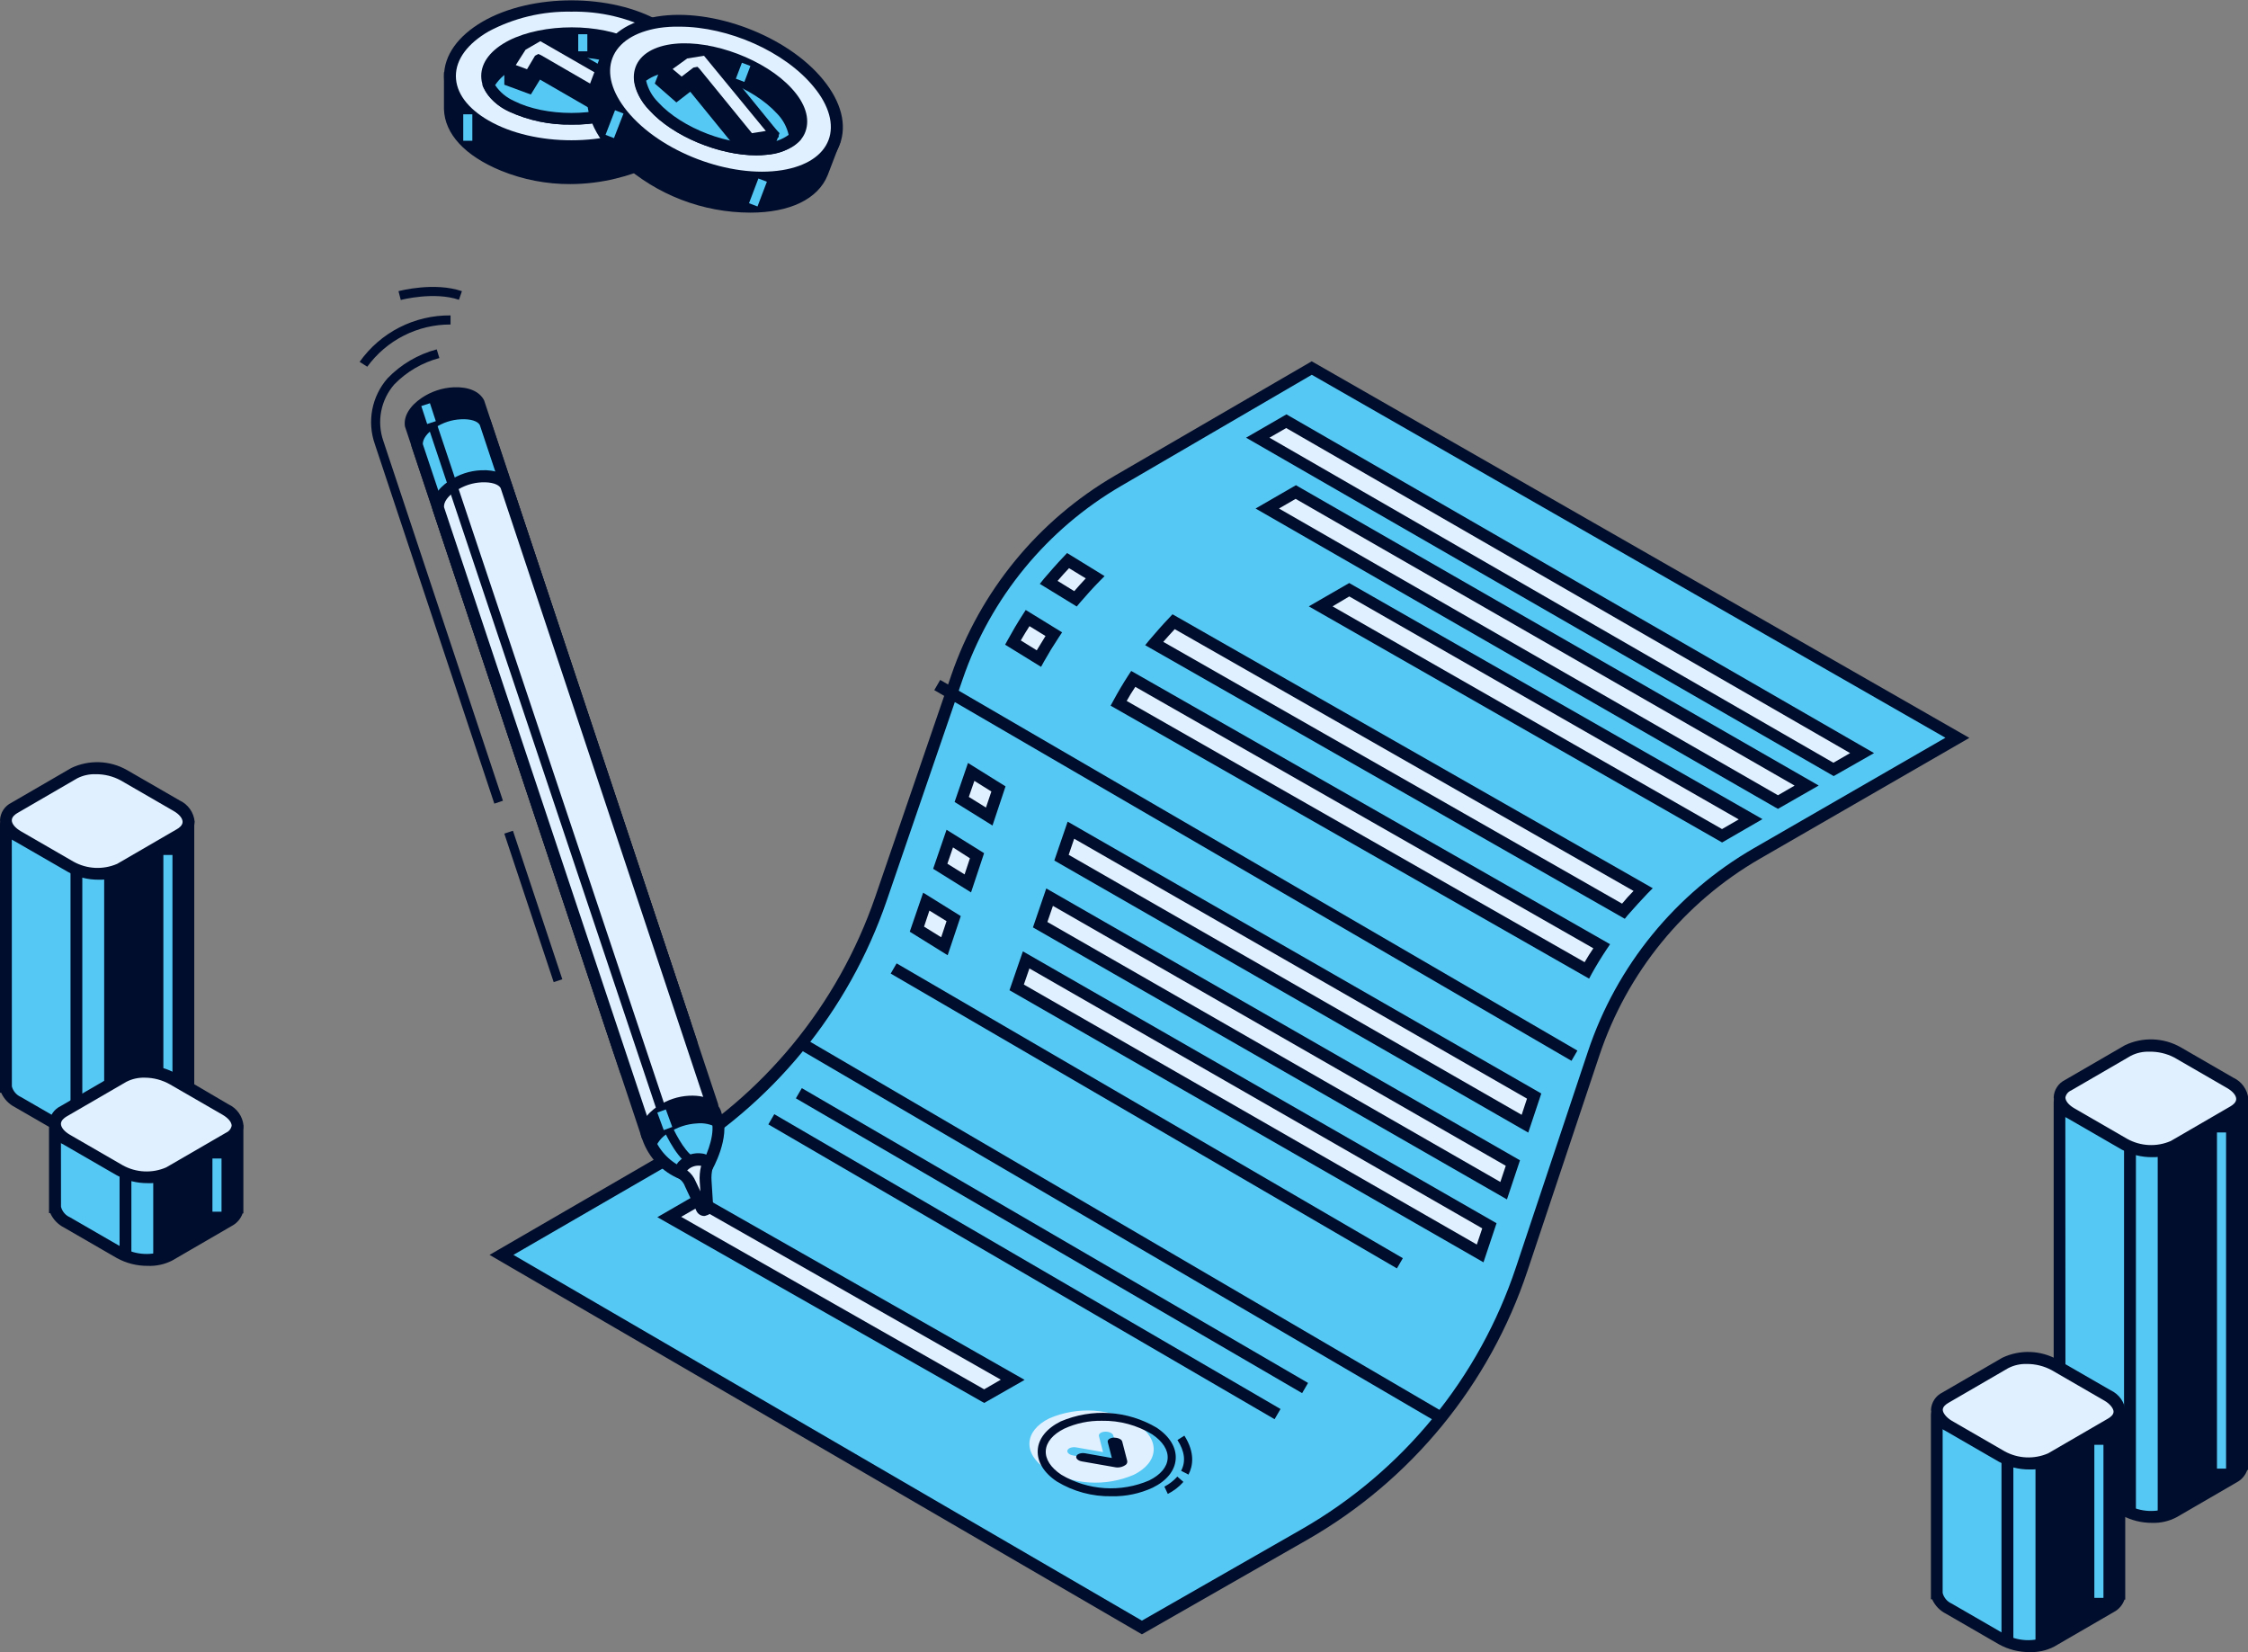 <svg xmlns="http://www.w3.org/2000/svg" width="1399" height="1028" viewBox="0 0 1399 1028" fill="none"><rect x="0" y="0" width="1399" height="1028" fill="#808080" stroke="none"/><g clip-path="url(#clip0)"><path d="M418.983 37.853C411.295 28.26 402.873 30.162 381.624 25.408C363.306 21.299 344.278 21.566 326.082 26.186C308.072 30.853 297.102 33.834 289.63 42.304L280.042 47.273V67.237V67.712C280.43 81.194 291.401 93.639 313.254 102.8C335.113 111.594 359.182 113.287 382.056 107.64C414.362 99.862 430.558 83.614 431.076 67.237V47.273L418.983 37.853Z" fill="#010D2C"></path><path d="M354.976 114.554C340.173 114.626 325.499 111.792 311.786 106.214C289.328 96.966 276.716 83.312 276.284 67.842V67.237V45.026L287.298 39.322C295.72 30.205 308.072 27.007 325.132 22.643C343.882 17.82 363.508 17.509 382.401 21.735C388.318 23.075 393.156 23.853 397.388 24.544C408.099 26.273 415.226 27.439 421.574 35.131L434.92 45.372V67.496C434.315 87.071 414.923 103.448 383.092 111.14C373.886 113.376 364.449 114.521 354.976 114.554V114.554ZM283.713 49.52V67.237C284.188 80.201 295.158 91.306 314.766 99.386C335.905 107.857 359.165 109.489 381.278 104.053C409.308 97.312 426.973 83.139 427.491 67.151V49.088L416.046 40.187C411.425 34.396 406.674 33.618 396.179 31.89C391.86 31.199 386.85 30.378 380.76 28.995C363.011 25.014 344.573 25.28 326.946 29.773C308.763 34.44 298.959 37.248 292.394 44.724L291.314 45.545L283.713 49.52Z" fill="#010D2C"></path><path d="M409.092 16.421C438.591 33.446 438.591 61.101 409.092 78.17C379.594 95.238 331.697 95.195 301.982 78.17C272.268 61.144 272.484 33.446 301.982 16.421C331.481 -0.605 379.723 -0.648 409.092 16.421Z" fill="#E1F0FE"></path><path d="M355.624 94.547C336.395 94.987 317.371 90.526 300.341 81.583C284.879 72.638 276.327 60.539 276.327 47.489C276.327 34.44 284.965 22.384 300.341 13.439C330.833 -4.191 380.415 -4.191 410.906 13.439C426.368 22.384 434.92 34.483 434.92 47.489C434.92 60.496 426.282 72.638 410.906 81.583C393.876 90.526 374.852 94.987 355.624 94.547V94.547ZM355.624 7.26C337.652 6.901 319.887 11.14 304.012 19.575C291.055 27.137 283.713 36.859 283.713 47.273C283.713 57.687 290.926 67.41 304.012 74.972C332.474 91.392 378.773 91.392 407.235 74.972C420.192 67.41 427.534 57.687 427.534 47.273C427.534 36.859 420.322 27.137 407.235 19.575C391.36 11.14 373.595 6.901 355.624 7.26V7.26Z" fill="#010D2C"></path><path d="M392.94 28.433C372.338 18.062 338.909 18.062 318.308 28.433C297.707 38.804 297.663 55.7 318.308 66.114C338.953 76.528 372.338 76.528 392.94 66.114C413.541 55.7 413.584 39.02 392.94 28.433Z" fill="#010D2C"></path><path d="M355.624 77.521C342.22 77.779 328.932 75.002 316.753 69.398C305.48 63.694 299.477 55.872 299.477 47.273C299.477 38.674 305.653 30.853 316.753 25.149C338.348 14.303 373.245 14.303 394.753 25.149C406.026 30.853 412.029 38.718 412.029 47.273C412.029 55.829 405.853 63.694 394.753 69.398C382.495 75.041 369.114 77.819 355.624 77.521V77.521ZM355.624 24.285C343.326 24.056 331.133 26.596 319.949 31.717C311.311 36.038 306.517 41.699 306.517 47.273C306.517 52.848 311.397 58.508 319.949 62.83C339.6 72.768 371.776 72.768 391.298 62.83C399.936 58.508 404.73 52.848 404.73 47.273C404.73 41.699 399.85 36.038 391.298 31.717C380.114 26.596 367.922 24.056 355.624 24.285V24.285Z" fill="#010D2C"></path><path d="M392.94 39.711C372.338 29.341 338.909 29.341 318.308 39.711C312.161 42.322 307.12 46.999 304.055 52.934C307.165 58.774 312.201 63.356 318.308 65.897C338.909 76.311 372.338 76.311 392.94 65.897C399.038 63.343 404.071 58.766 407.192 52.934C404.127 46.999 399.086 42.322 392.94 39.711V39.711Z" fill="#55C9F4"></path><path d="M355.624 77.521C342.221 77.779 328.932 75.002 316.753 69.397C309.855 66.392 304.219 61.074 300.816 54.36L300.211 52.934L300.816 51.465C304.219 44.75 309.855 39.433 316.753 36.427C338.348 25.581 373.245 25.581 394.754 36.427C401.652 39.433 407.288 44.75 410.691 51.465L411.295 52.934L410.691 54.36C407.232 61.048 401.55 66.32 394.624 69.268C382.416 74.936 369.081 77.758 355.624 77.521V77.521ZM308.115 52.934C311.033 57.279 315.121 60.71 319.906 62.829C339.557 72.768 371.734 72.768 391.255 62.829C396.04 60.71 400.128 57.279 403.046 52.934C400.145 48.563 396.053 45.114 391.255 42.995C371.604 33.1 339.428 33.1 319.906 42.995C315.124 45.121 311.048 48.569 308.158 52.934H308.115Z" fill="#010D2C"></path><path d="M400.757 84.997H395.099V101.461H400.757V84.997Z" fill="#55C9F4"></path><path d="M293.949 71.126H288.291V87.59H293.949V71.126Z" fill="#55C9F4"></path><path d="M365.514 21.303H359.856V31.933H365.514V21.303Z" fill="#55C9F4"></path><path d="M316.71 41.699V50.73L329.191 55.354L335.022 45.847L378.903 71.212C382.563 70.304 386.145 69.105 389.614 67.626L394.365 64.903V55.786L336.102 31.155L316.71 41.699Z" fill="#010D2C"></path><path d="M378.687 74.151L336.059 49.52L330.358 58.811L313.859 52.718V40.014L336.102 28.001L397.388 53.928V66.459L391.212 70.002C387.52 71.587 383.707 72.873 379.81 73.848L378.687 74.151ZM335.022 42.563L336.534 43.341L379.724 68.101C382.844 67.259 385.903 66.206 388.88 64.947L391.903 63.175V57.687L336.534 34.267L319.561 43.341V48.699L327.896 51.983L332.863 43.903L335.022 42.563Z" fill="#010D2C"></path><path d="M335.195 36.73L329.364 46.193L316.883 41.569L325.218 28.606L336.447 22.124L394.71 55.786L381.538 63.348L335.195 36.73Z" fill="#E1F0FE"></path><path d="M381.365 66.675L336.059 40.532L330.358 49.78L312.434 43.341L323.015 26.662L336.275 19.056L400.195 55.959L381.365 66.675ZM334.979 33.575L336.577 34.267L381.365 60.194L388.88 55.873L336.275 25.625L327.075 30.939L320.986 40.489L327.982 43.082L332.949 34.699L334.979 33.575Z" fill="#010D2C"></path><path d="M511.02 75.534C507.263 63.823 498.711 62.57 480.528 50.601C464.866 40.229 446.973 33.713 428.312 31.588C409.827 29.514 398.511 28.433 388.534 33.705L377.78 34.915L370.74 53.582V54.101C366.421 66.805 372.122 82.491 389.355 98.695C406.676 114.681 428.586 124.81 451.98 127.647C484.89 131.968 505.837 122.418 512.1 107.294L512.445 106.603L519.269 88.67L511.02 75.534Z" fill="#010D2C"></path><path d="M466.967 132.313C437.315 132.279 408.727 121.257 386.72 101.374C369.013 84.738 362.059 67.54 367.112 52.891V52.286L374.973 31.544L387.282 30.118C398.382 24.544 411.079 25.797 428.571 27.915C447.874 30.134 466.376 36.902 482.558 47.662C487.568 50.989 491.801 53.453 495.515 55.613C504.887 61.058 511.15 64.644 514.346 74.064L522.984 88.411L515.08 109.022C509.034 123.974 491.412 132.313 466.967 132.313ZM380.588 38.329L374.282 54.879C370.179 67.021 376.441 81.454 391.903 95.973C408.617 111.43 429.774 121.228 452.369 123.974C480.96 127.647 502.512 120.69 508.515 105.911L508.947 105.047L514.994 89.059L507.479 76.657C505.19 69.57 501 67.151 491.844 61.836C488.216 59.761 483.681 57.126 478.455 53.669C463.281 43.633 445.952 37.326 427.88 35.261C409.222 33.143 399.029 32.279 390.219 36.946L388.923 37.335L380.588 38.329Z" fill="#010D2C"></path><path d="M509.293 51.983C530.888 78.429 521.04 104.269 487.396 109.714C453.751 115.159 408.963 98.133 387.455 71.688C365.946 45.242 375.707 19.445 409.352 14.001C442.997 8.556 487.698 25.495 509.293 51.983Z" fill="#E1F0FE"></path><path d="M474.482 114.337C442.046 114.337 404.126 97.874 384.69 73.978C373.375 60.15 369.747 45.804 374.368 33.618C378.989 21.433 391.255 13.136 408.92 10.284C443.472 4.667 490.03 22.297 512.273 49.607C523.588 63.434 527.216 77.781 522.595 89.966C517.974 102.152 505.708 110.448 488.043 113.3C483.557 114.001 479.022 114.347 474.482 114.337V114.337ZM422.913 16.593C418.579 16.496 414.244 16.77 409.956 17.414C395.056 19.834 384.82 26.445 381.149 36.081C377.478 45.718 380.76 57.428 390.305 69.181C411.079 94.633 454.355 111.097 486.791 105.868C501.691 103.448 511.927 96.794 515.598 87.201C519.269 77.608 515.987 65.595 506.442 54.101C488.389 31.977 453.146 16.593 422.913 16.593Z" fill="#010D2C"></path><path d="M490.03 57.471C474.482 40.403 443.212 28.52 420.235 30.939C397.259 33.359 391.298 49.088 406.89 66.157C422.481 83.225 453.707 95.065 476.684 92.689C499.661 90.312 505.621 74.497 490.03 57.471Z" fill="#010D2C"></path><path d="M470.681 96.664C447.575 96.664 418.854 84.867 404.169 68.62C395.531 59.286 392.637 49.736 395.531 41.742C398.425 33.748 407.192 28.563 419.76 27.266C443.644 24.76 476.382 37.205 492.622 54.965C501.259 64.299 504.153 73.848 501.259 81.886C498.366 89.923 489.598 94.849 477.03 96.318C474.921 96.545 472.802 96.66 470.681 96.664ZM426.455 34.31C424.468 34.31 422.525 34.396 420.624 34.569C411.123 35.563 404.515 39.15 402.571 44.335C400.628 49.52 403.133 56.607 409.611 63.651C424.468 79.941 454.355 91.263 476.296 89.016C485.797 88.022 492.406 84.694 494.349 79.25C496.293 73.805 493.788 67.021 487.309 59.934C473.748 45.069 447.575 34.31 426.455 34.31Z" fill="#010D2C"></path><path d="M486.056 68.015C470.465 50.946 439.196 39.063 416.262 41.483C409.597 41.734 403.229 44.301 398.252 48.742C399.04 55.332 402.094 61.443 406.89 66.027C422.438 83.052 453.707 94.936 476.684 92.559C483.344 92.308 489.703 89.723 494.651 85.256C493.861 78.689 490.825 72.597 486.056 68.015V68.015Z" fill="#55C9F4"></path><path d="M470.681 96.664C447.574 96.664 418.853 84.867 404.169 68.62C398.78 63.367 395.389 56.399 394.581 48.915V47.316L395.661 46.193C401.222 41.109 408.391 38.142 415.917 37.81C439.8 35.304 472.538 47.748 488.777 65.508C494.175 70.772 497.567 77.757 498.366 85.256V86.812L497.243 87.935C491.685 93.025 484.514 95.993 476.987 96.318C474.892 96.543 472.787 96.659 470.681 96.664ZM402.096 50.212C403.281 55.312 405.887 59.971 409.611 63.65C424.468 79.941 454.355 91.262 476.296 89.015C481.521 88.743 486.559 86.973 490.807 83.916C489.653 78.823 487.077 74.163 483.379 70.478C468.478 54.23 438.591 42.822 416.694 45.113C411.444 45.398 406.382 47.166 402.096 50.212V50.212Z" fill="#010D2C"></path><path d="M471.972 111.071L466.128 126.462L471.418 128.472L477.261 113.082L471.972 111.071Z" fill="#55C9F4"></path><path d="M382.754 68.6L376.83 83.911L382.092 85.949L388.016 70.638L382.754 68.6Z" fill="#55C9F4"></path><path d="M461.716 39.038L457.95 48.977L463.24 50.984L467.006 41.044L461.716 39.038Z" fill="#55C9F4"></path><path d="M414.275 42.779L411.079 51.422L421.099 60.064L429.737 53.28H429.953L462 92.602C465.725 93.057 469.48 93.216 473.229 93.077L478.671 92.213L481.867 83.571L436.086 39.841L414.275 42.779Z" fill="#010D2C"></path><path d="M470.422 95.757C467.535 95.751 464.651 95.578 461.784 95.238H460.618L429.564 57.082L420.926 63.737L407.494 51.983L412.029 40.144L437.036 36.816L485.106 82.836L480.787 94.547L473.791 95.67C472.538 95.757 471.458 95.757 470.422 95.757ZM463.468 89.75C466.695 90.105 469.944 90.206 473.186 90.053L476.641 89.491L478.585 84.349L435.179 42.823L416.176 45.329L414.275 50.341L420.97 56.305L428.528 50.471L430.86 50.125L432.069 51.379L463.468 89.75Z" fill="#010D2C"></path><path d="M433.106 44.681H432.89L424.252 51.465L414.232 42.823L426.671 33.532L439.628 31.458L482.126 83.614L467.14 86.034L433.106 44.681Z" fill="#E1F0FE"></path><path d="M465.628 89.102L432.588 48.527L423.95 55.181L409.568 42.607L425.375 30.81L440.448 28.347L484.631 82.577V85.343L482.256 86.38L465.628 89.102ZM434.056 41.57L435.309 42.823L467.96 82.88L476.598 81.497L438.116 34.699L427.664 36.384L418.594 42.952L424.209 47.662L431.551 42.045L434.056 41.57Z" fill="#010D2C"></path><path d="M1393.04 683.389H1283.94C1283.35 683.389 1282.78 683.626 1282.35 684.047C1281.93 684.468 1281.7 685.04 1281.7 685.636V910.94C1282.07 913.009 1282.94 914.955 1284.24 916.611C1285.53 918.267 1287.21 919.584 1289.13 920.447L1321.95 939.417C1326.61 942.021 1331.82 943.495 1337.15 943.72C1342.48 943.945 1347.79 942.915 1352.66 940.713L1389.93 919.107C1391.51 918.387 1392.84 917.223 1393.77 915.757C1394.7 914.292 1395.18 912.588 1395.16 910.854V685.636C1395.16 685.062 1394.94 684.509 1394.54 684.091C1394.15 683.673 1393.61 683.422 1393.04 683.389V683.389Z" fill="#55C9F4"></path><path d="M1339.4 947.627C1332.7 947.677 1326.1 946.011 1320.22 942.787L1287.4 923.817C1283.56 921.904 1280.5 918.71 1278.76 914.786H1278.07V685.765C1278.07 684.191 1278.69 682.681 1279.8 681.564C1280.91 680.447 1282.41 679.814 1283.99 679.802H1393.08C1394.65 679.802 1396.16 680.426 1397.27 681.536C1398.38 682.646 1399 684.152 1399 685.722V914.743H1398.53C1397.38 918.077 1395 920.846 1391.87 922.478L1354.64 944.083C1349.96 946.568 1344.7 947.789 1339.4 947.627ZM1285.41 910.551V910.854C1285.41 913.058 1287.61 915.477 1291.03 917.465L1323.85 936.392C1327.96 938.666 1332.53 939.966 1337.22 940.191C1341.91 940.416 1346.58 939.559 1350.89 937.688L1388.12 916.082C1389.76 915.132 1391.7 913.533 1391.53 911.286L1391.27 907.354H1391.57V687.191H1285.32L1285.41 910.551Z" fill="#010D2C"></path><path d="M1393.04 683.475H1342.81V943.738C1346.29 943.51 1349.68 942.538 1352.74 940.886L1390.02 919.28C1391.59 918.572 1392.93 917.416 1393.86 915.957C1394.79 914.499 1395.27 912.799 1395.24 911.07V911.07V685.722C1395.24 685.134 1395.01 684.569 1394.6 684.149C1394.19 683.728 1393.63 683.487 1393.04 683.475Z" fill="#010D2C"></path><path d="M1390.02 691.772L1352.74 713.378C1347.88 715.59 1342.57 716.629 1337.24 716.411C1331.91 716.194 1326.7 714.725 1322.04 712.124L1289.21 693.155C1280.14 687.883 1279.15 679.975 1287.01 675.395L1324.24 653.789C1329.11 651.586 1334.43 650.556 1339.77 650.781C1345.11 651.006 1350.32 652.481 1354.99 655.085L1387.81 674.055C1396.88 679.284 1397.88 687.191 1390.02 691.772Z" fill="#E1F0FE"></path><path d="M1339.4 720.076C1332.7 720.126 1326.1 718.46 1320.22 715.236L1287.4 696.266C1284.8 695.059 1282.56 693.183 1280.92 690.83C1279.28 688.476 1278.3 685.73 1278.07 682.87C1278.16 680.58 1278.87 678.357 1280.13 676.439C1281.38 674.522 1283.13 672.981 1285.2 671.981L1322.47 650.375C1327.91 647.805 1333.88 646.577 1339.9 646.795C1345.91 647.013 1351.78 648.671 1357.02 651.629L1389.84 670.598C1392.43 671.785 1394.66 673.632 1396.3 675.953C1397.95 678.274 1398.95 680.988 1399.22 683.821C1399.12 686.116 1398.4 688.342 1397.14 690.26C1395.88 692.178 1394.12 693.717 1392.05 694.71L1354.82 716.316C1350.09 718.886 1344.78 720.182 1339.4 720.076ZM1337.54 654.437C1333.57 654.304 1329.63 655.181 1326.1 656.987L1288.87 678.592C1287.97 678.971 1287.19 679.563 1286.58 680.317C1285.97 681.07 1285.55 681.962 1285.37 682.914C1285.37 685.117 1287.48 687.71 1291.07 689.741L1323.89 708.711C1328 710.985 1332.57 712.285 1337.26 712.51C1341.95 712.735 1346.63 711.879 1350.93 710.007L1388.16 688.401C1389.46 687.624 1391.66 686.068 1391.66 683.864C1391.66 681.66 1389.5 679.068 1385.96 677.037L1353.13 658.067C1348.33 655.559 1342.96 654.31 1337.54 654.437V654.437Z" fill="#010D2C"></path><path d="M1329.25 713.766H1321.86V941.188H1329.25V713.766Z" fill="#010D2C"></path><path d="M1385.35 704.692H1379.69V913.878H1385.35V704.692Z" fill="#55C9F4"></path><path d="M1316.94 877.711H1207.84C1207.25 877.722 1206.69 877.962 1206.27 878.381C1205.85 878.8 1205.61 879.365 1205.6 879.958V991.357C1205.97 993.425 1206.84 995.371 1208.14 997.028C1209.43 998.684 1211.11 1000 1213.03 1000.86L1245.89 1019.83C1250.56 1022.42 1255.77 1023.89 1261.1 1024.1C1266.43 1024.32 1271.74 1023.29 1276.6 1021.09L1313.83 999.481C1315.42 998.796 1316.78 997.646 1317.71 996.182C1318.64 994.717 1319.11 993.006 1319.06 991.27V879.958C1319.06 879.384 1318.84 878.831 1318.44 878.413C1318.05 877.995 1317.51 877.744 1316.94 877.711V877.711Z" fill="#55C9F4"></path><path d="M1263.08 1028.04C1256.38 1028.1 1249.77 1026.42 1243.91 1023.16L1211.08 1004.19C1207.25 1002.28 1204.2 999.107 1202.44 995.203H1201.67V880.131C1201.68 878.564 1202.3 877.065 1203.41 875.957C1204.52 874.849 1206.02 874.222 1207.58 874.211H1316.68C1318.25 874.211 1319.75 874.835 1320.86 875.945C1321.97 877.055 1322.6 878.561 1322.6 880.131V995.376H1322.12C1320.99 998.707 1318.63 1001.48 1315.51 1003.11L1278.24 1024.72C1273.55 1027.09 1268.34 1028.24 1263.08 1028.04V1028.04ZM1208.97 990.968V991.227C1209.34 992.684 1210.04 994.036 1211.01 995.181C1211.98 996.327 1213.2 997.236 1214.58 997.839L1247.4 1016.81C1251.51 1019.08 1256.09 1020.37 1260.78 1020.59C1265.46 1020.81 1270.14 1019.94 1274.44 1018.06L1311.67 996.456C1312.63 996.062 1313.45 995.408 1314.06 994.568C1314.66 993.727 1315.01 992.735 1315.08 991.703L1314.82 987.727H1315.13V881.643H1208.97V990.968Z" fill="#010D2C"></path><path d="M1316.94 877.84H1266.75V1024.24C1270.23 1023.97 1273.61 1022.99 1276.69 1021.35L1313.92 999.74C1315.52 999.052 1316.87 997.896 1317.81 996.423C1318.74 994.95 1319.21 993.229 1319.14 991.486V880.087C1319.14 879.499 1318.91 878.934 1318.5 878.513C1318.09 878.093 1317.53 877.852 1316.94 877.84V877.84Z" fill="#010D2C"></path><path d="M1313.7 885.964L1276.47 907.57C1271.61 909.775 1266.3 910.807 1260.96 910.582C1255.63 910.357 1250.42 908.881 1245.76 906.273L1212.9 887.304C1203.83 882.075 1202.83 874.34 1210.69 869.587L1247.97 847.981C1252.83 845.779 1258.14 844.745 1263.47 844.963C1268.8 845.181 1274.01 846.643 1278.67 849.234L1311.5 868.204C1320.57 873.649 1321.56 881.643 1313.7 885.964Z" fill="#E1F0FE"></path><path d="M1263.08 914.397C1256.38 914.442 1249.78 912.776 1243.91 909.557L1211.08 890.588C1208.49 889.405 1206.26 887.559 1204.62 885.237C1202.97 882.915 1201.97 880.2 1201.71 877.365C1201.81 875.071 1202.53 872.847 1203.79 870.93C1205.05 869.012 1206.81 867.473 1208.88 866.476L1246.11 844.87C1251.55 842.296 1257.53 841.069 1263.54 841.295C1269.56 841.521 1275.43 843.191 1280.66 846.166L1313.53 865.136C1316.11 866.325 1318.33 868.173 1319.97 870.495C1321.6 872.816 1322.6 875.529 1322.86 878.359C1322.73 880.641 1322.01 882.851 1320.76 884.763C1319.51 886.676 1317.77 888.223 1315.73 889.248L1278.46 910.854C1273.73 913.347 1268.43 914.568 1263.08 914.397V914.397ZM1261.22 848.759C1257.25 848.645 1253.32 849.536 1249.78 851.352L1212.55 872.957C1210.95 873.865 1209.05 875.377 1209.05 877.279C1209.05 879.18 1211.21 882.075 1214.75 884.149L1247.58 903.119C1251.69 905.377 1256.26 906.664 1260.95 906.882C1265.64 907.099 1270.31 906.24 1274.61 904.372L1311.84 882.766C1313.44 881.859 1315.34 880.347 1315.34 878.445C1315.34 876.544 1313.23 873.649 1309.64 871.575L1276.82 852.605C1272.03 850.022 1266.66 848.698 1261.22 848.759V848.759Z" fill="#010D2C"></path><path d="M1252.98 908.089H1245.59V1021.52H1252.98V908.089Z" fill="#010D2C"></path><path d="M1309.04 899.057H1303.38V994.295H1309.04V899.057Z" fill="#55C9F4"></path><path d="M115.014 510.716H5.917C5.321 510.716 4.75 510.953 4.329 511.374C3.908 511.795 3.671 512.367 3.671 512.963V676.129C4.046 678.198 4.918 680.144 6.212 681.8C7.507 683.456 9.184 684.772 11.1 685.636L43.967 704.605C48.63 707.206 53.838 708.675 59.172 708.892C64.506 709.11 69.816 708.071 74.675 705.859L111.904 684.253C113.499 683.568 114.85 682.418 115.783 680.954C116.715 679.489 117.184 677.778 117.13 676.043V512.704C117.07 512.175 116.824 511.686 116.436 511.322C116.049 510.958 115.545 510.743 115.014 510.716V510.716Z" fill="#55C9F4"></path><path d="M61.373 712.816C54.673 712.86 48.073 711.195 42.196 707.976L9.372 689.006C5.547 687.07 2.499 683.883 0.734 679.975H-0.043V513.136C-0.043 511.566 0.58 510.06 1.69 508.95C2.799 507.84 4.304 507.216 5.874 507.216H114.971C116.54 507.216 118.045 507.84 119.155 508.95C120.264 510.06 120.888 511.566 120.888 513.136V680.148H120.586C119.469 683.486 117.1 686.26 113.977 687.883L76.705 709.488C71.964 711.894 66.684 713.04 61.373 712.816ZM7.385 675.74V676.043C7.767 677.49 8.47 678.832 9.442 679.969C10.414 681.107 11.63 682.01 13 682.611L45.824 701.581C49.932 703.852 54.508 705.146 59.196 705.363C63.885 705.58 68.561 704.715 72.861 702.834L110.09 681.228C111.053 680.831 111.884 680.17 112.487 679.322C113.091 678.473 113.443 677.472 113.502 676.432L113.243 672.5H113.546V514.346H7.342L7.385 675.74Z" fill="#010D2C"></path><path d="M115.014 510.802H64.828V708.927C68.3 708.672 71.683 707.701 74.761 706.075L111.991 684.469C113.593 683.781 114.949 682.625 115.881 681.152C116.814 679.679 117.28 677.958 117.217 676.216V676.216V513.049C117.217 512.461 116.986 511.896 116.574 511.476C116.163 511.055 115.602 510.814 115.014 510.802Z" fill="#010D2C"></path><path d="M111.948 519.099L74.718 540.705C69.859 542.917 64.549 543.956 59.215 543.738C53.881 543.521 48.673 542.052 44.01 539.452L11.143 520.482C2.073 515.21 1.08 507.302 8.94 502.722L46.213 481.116C51.076 478.914 56.388 477.884 61.721 478.109C67.054 478.334 72.26 479.808 76.921 482.412L109.745 501.382C118.858 506.611 119.851 514.562 111.948 519.099Z" fill="#E1F0FE"></path><path d="M61.373 547.402C54.666 547.457 48.06 545.775 42.196 542.52L9.372 523.593C6.787 522.406 4.56 520.559 2.915 518.238C1.27 515.917 0.264 513.203 0 510.37C0.095 508.075 0.813 505.849 2.076 503.931C3.339 502.013 5.1 500.475 7.17 499.481L44.399 477.875C49.839 475.305 55.815 474.077 61.827 474.295C67.839 474.513 73.711 476.17 78.951 479.128L111.818 498.098C114.392 499.294 116.609 501.145 118.245 503.465C119.882 505.785 120.883 508.493 121.147 511.321C121.065 513.614 120.358 515.84 119.102 517.76C117.845 519.679 116.088 521.218 114.021 522.21L76.748 543.816C72.025 546.337 66.723 547.574 61.373 547.402ZM59.559 481.764C55.575 481.631 51.623 482.508 48.07 484.314L10.841 505.919C9.545 506.654 7.342 508.253 7.342 510.457C7.342 512.66 9.502 515.253 13.043 517.284L45.867 536.254C49.977 538.519 54.549 539.814 59.236 540.038C63.922 540.263 68.597 539.412 72.904 537.55L110.134 515.944C111.472 515.167 113.632 513.611 113.632 511.407C113.632 509.203 111.516 506.611 107.931 504.58L75.107 485.61C70.333 483.032 64.983 481.709 59.559 481.764V481.764Z" fill="#010D2C"></path><path d="M51.223 541.094H43.881V706.334H51.223V541.094Z" fill="#010D2C"></path><path d="M107.326 532.019H101.669V679.068H107.326V532.019Z" fill="#55C9F4"></path><path d="M145.549 699.55H36.452C36.159 699.55 35.869 699.608 35.599 699.722C35.329 699.835 35.084 700.001 34.879 700.211C34.674 700.42 34.513 700.668 34.404 700.94C34.296 701.213 34.244 701.504 34.249 701.797V751.015C34.629 753.088 35.507 755.037 36.809 756.693C38.111 758.35 39.797 759.664 41.721 760.521L74.545 779.491C79.205 782.099 84.411 783.575 89.745 783.8C95.079 784.025 100.391 782.993 105.253 780.787L142.483 759.182C144.068 758.468 145.411 757.307 146.347 755.841C147.282 754.375 147.771 752.668 147.752 750.928V701.797C147.752 701.209 147.521 700.643 147.109 700.223C146.697 699.803 146.137 699.561 145.549 699.55Z" fill="#55C9F4"></path><path d="M91.908 787.701C85.208 787.746 78.608 786.08 72.732 782.861L39.907 763.892C36.074 761.967 33.023 758.777 31.269 754.86H30.492V701.97C30.503 700.403 31.13 698.904 32.238 697.796C33.345 696.688 34.843 696.061 36.409 696.05H145.506C147.079 696.05 148.589 696.672 149.705 697.781C150.822 698.89 151.455 700.396 151.466 701.97V755.033H150.991C149.835 758.373 147.459 761.152 144.34 762.811L107.111 784.417C102.409 786.799 97.173 787.93 91.908 787.701V787.701ZM37.964 750.669V750.928C38.333 752.381 39.032 753.729 40.005 754.867C40.979 756.006 42.202 756.906 43.578 757.496L76.403 776.466C80.508 778.741 85.082 780.041 89.77 780.265C94.458 780.49 99.135 779.634 103.439 777.762L140.712 756.157C141.666 755.747 142.489 755.083 143.09 754.237C143.692 753.391 144.05 752.396 144.124 751.36L143.822 747.428H144.124V703.266H37.921L37.964 750.669Z" fill="#010D2C"></path><path d="M145.549 699.68H95.363V783.855C98.839 783.621 102.225 782.649 105.296 781.004L142.526 759.398C144.114 758.688 145.46 757.528 146.397 756.061C147.333 754.594 147.819 752.885 147.795 751.144V701.927C147.795 701.632 147.737 701.339 147.624 701.067C147.511 700.794 147.346 700.546 147.137 700.338C146.929 700.129 146.681 699.964 146.409 699.851C146.136 699.738 145.844 699.68 145.549 699.68V699.68Z" fill="#010D2C"></path><path d="M142.526 707.976L105.296 729.582C100.434 731.788 95.122 732.819 89.788 732.594C84.454 732.369 79.248 730.893 74.588 728.286L41.764 709.316C32.651 704.087 31.658 696.352 39.562 691.599L76.791 669.993C81.653 667.791 86.962 666.758 92.294 666.975C97.626 667.193 102.833 668.656 107.499 671.247L140.323 690.216C149.436 695.488 150.429 703.439 142.526 707.976Z" fill="#E1F0FE"></path><path d="M91.907 736.236C85.208 736.281 78.608 734.615 72.731 731.397L39.907 712.427C37.322 711.24 35.095 709.393 33.45 707.072C31.804 704.751 30.799 702.037 30.535 699.204C30.635 696.91 31.354 694.686 32.617 692.769C33.879 690.851 35.637 689.312 37.704 688.315L74.934 666.709C80.376 664.142 86.355 662.919 92.368 663.145C98.38 663.37 104.251 665.037 109.486 668.005L142.18 687.191C144.765 688.378 146.992 690.225 148.638 692.546C150.283 694.867 151.288 697.581 151.552 700.414C151.457 702.709 150.739 704.935 149.477 706.853C148.214 708.771 146.453 710.31 144.383 711.303L107.153 732.909C102.443 735.313 97.191 736.459 91.907 736.236V736.236ZM90.094 670.598C86.107 670.478 82.154 671.37 78.605 673.191L41.376 694.796C40.08 695.574 37.92 697.173 37.92 699.334C37.92 701.494 40.037 704.13 43.578 706.161L76.402 725.131C80.508 727.405 85.082 728.705 89.77 728.93C94.458 729.155 99.135 728.299 103.439 726.427L140.712 704.822C141.594 704.434 142.369 703.839 142.971 703.086C143.572 702.334 143.983 701.446 144.167 700.5C144.167 698.297 142.051 695.747 138.509 693.673L105.642 674.703C100.894 672.03 95.541 670.616 90.094 670.598V670.598Z" fill="#010D2C"></path><path d="M81.758 729.928H74.416V781.22H81.758V729.928Z" fill="#010D2C"></path><path d="M137.861 720.896H132.204V753.996H137.861V720.896Z" fill="#55C9F4"></path><path d="M1218.21 459.035L1093.52 530.982C1045.55 558.638 1009.38 602.93 991.851 655.474L947.063 789.732C923.811 859.506 875.708 918.278 811.923 954.843L710.643 1012.75L312.175 780.874L415.312 721.113C477.709 684.896 524.956 627.376 548.379 559.113L595.672 421.268C613.303 369.794 648.894 326.407 695.915 299.067L816.328 229.15L1218.21 459.035Z" fill="#55C9F4"></path><path d="M710.643 1016.98L304.66 780.874L413.282 717.915C474.886 682.172 521.547 625.408 544.708 558.032L592.001 420.188C609.936 367.872 646.105 323.77 693.885 295.955L816.328 224.829L1225.59 459.165L1095.33 534.309C1048.15 561.517 1012.58 605.087 995.349 656.771L950.562 790.899C927.03 861.541 878.323 921.04 813.737 958.041L710.643 1016.98ZM319.517 780.874L710.643 1008.47L809.979 951.646C872.984 915.541 920.492 857.487 943.435 788.566L988.223 654.308C1006.04 600.914 1042.79 555.902 1091.53 527.784L1210.69 459.078L816.371 233.212L697.773 302.35C651.517 329.255 616.497 371.932 599.127 422.565L551.835 560.409C528.131 629.492 480.317 687.703 417.169 724.353L319.517 780.874Z" fill="#010D2C"></path><path d="M727.296 907.598C728.094 895.261 711.45 884.142 690.123 882.762C668.795 881.382 650.859 890.264 650.062 902.6C649.264 914.937 665.907 926.056 687.235 927.436C708.563 928.816 726.499 919.934 727.296 907.598Z" fill="#55C9F4"></path><path d="M653.028 882.594C661.771 878.843 671.276 877.208 680.769 877.824C690.263 878.44 699.477 881.288 707.663 886.137C722.175 895.816 721.268 909.946 705.633 917.681C696.887 921.446 687.377 923.091 677.875 922.483C668.374 921.875 659.15 919.03 650.955 914.181C636.443 904.459 637.35 890.285 653.028 882.594Z" fill="#E1F0FE"></path><path d="M657.692 921.873C649.573 916.471 645.383 909.514 645.815 902.341C646.247 895.168 651.387 888.816 660.111 884.495C669.667 880.411 680.05 878.636 690.419 879.311C700.788 879.987 710.853 883.095 719.799 888.384C727.919 893.785 732.151 900.742 731.676 907.915C731.201 915.088 726.148 921.397 717.38 925.719C709.374 929.422 700.631 931.255 691.812 931.077C679.797 931.306 667.964 928.114 657.692 921.873V921.873ZM662.357 888.989C655.274 892.489 651.171 897.372 650.825 902.687C650.48 908.002 653.935 913.317 660.5 917.681C668.691 922.537 677.913 925.389 687.415 926.005C696.916 926.621 706.429 924.983 715.178 921.225C722.261 917.724 726.321 912.885 726.666 907.57C727.012 902.255 723.6 896.94 717.035 892.532C707.617 886.823 696.775 883.902 685.766 884.106C677.695 883.956 669.695 885.625 662.357 888.989V888.989Z" fill="#010D2C"></path><path d="M692.848 893.31L695.915 905.15C696.059 905.593 696.074 906.067 695.96 906.518C695.845 906.97 695.605 907.379 695.267 907.699C694.244 908.488 693.057 909.037 691.794 909.306C690.531 909.576 689.224 909.558 687.968 909.255L667.755 905.668C665.294 905.236 663.782 903.767 664.343 902.384C664.905 901.002 667.367 900.224 669.785 900.656L686.456 903.594L683.908 893.699C683.519 892.273 685.204 890.977 687.709 890.89C690.171 890.761 692.503 891.841 692.848 893.31Z" fill="#55C9F4"></path><path d="M698.377 896.983L701.443 908.823C701.577 909.27 701.583 909.746 701.461 910.196C701.339 910.647 701.093 911.054 700.752 911.372C699.734 912.155 698.555 912.7 697.3 912.97C696.045 913.239 694.745 913.224 693.496 912.928L673.284 909.385C670.822 908.953 669.31 907.44 669.872 906.057C670.433 904.675 672.895 903.897 675.314 904.329L691.942 907.267L689.394 897.372C689.005 895.946 690.732 894.693 693.194 894.563C695.699 894.606 697.988 895.557 698.377 896.983Z" fill="#010D2C"></path><path d="M739.623 917.595C742.301 912.496 743.942 904.156 737.075 893.353L732.756 896.075C737.291 903.119 738.068 909.557 735.045 915.218L739.623 917.595Z" fill="#010D2C"></path><path d="M726.753 929.608C730.444 927.767 733.745 925.229 736.471 922.132L732.67 918.848C730.399 921.401 727.676 923.511 724.636 925.071L726.753 929.608Z" fill="#010D2C"></path><path d="M1106.48 499.092L788.557 316.437L806.308 306.196L1124.23 488.808L1106.48 499.092Z" fill="#E1F0FE"></path><path d="M1106.48 503.327L1104.62 502.29L781.388 316.437L806.524 301.918L808.338 302.998L1131.83 488.808L1106.48 503.327ZM795.943 316.437L1106.48 494.857L1116.84 488.851L806.308 310.431L795.943 316.437Z" fill="#010D2C"></path><path d="M1141.16 478.653L782.856 272.146L800.607 261.861L1158.91 468.412L1141.16 478.653Z" fill="#E1F0FE"></path><path d="M1141.16 482.931L775.471 272.362L800.607 257.843L802.464 258.923L1166.29 468.628L1141.16 482.931ZM790.026 272.362L1140.98 474.635L1151.39 468.628L800.434 266.355L790.026 272.362Z" fill="#010D2C"></path><path d="M1071.67 519.963L821.9 377.149L839.651 366.865L1089.46 509.722L1071.67 519.963Z" fill="#E1F0FE"></path><path d="M1071.71 524.241L814.514 377.322L839.65 362.803L1096.84 509.722L1071.71 524.241ZM829.285 377.322L1071.67 515.901L1082.07 509.895L839.693 371.143L829.285 377.322Z" fill="#010D2C"></path><path d="M612.473 868.939L416.478 757.41L434.229 747.126L630.267 858.698L612.473 868.939Z" fill="#E1F0FE"></path><path d="M612.516 873.001L610.659 871.964L409.093 757.41L434.229 742.891L436.086 743.928L637.652 858.655L612.516 873.001ZM423.907 757.194L612.473 864.531L622.838 858.525L434.272 751.231L423.907 757.194Z" fill="#010D2C"></path><path d="M730.381 386.872C726.062 391.193 722.131 395.73 718.288 400.44L1010.29 566.977C1014.22 562.354 1018.28 557.86 1022.56 553.539L730.381 386.872Z" fill="#E1F0FE"></path><path d="M1011.16 571.73L712.673 401.477L715.437 398.107C719.151 393.786 723.297 388.946 727.746 384.322L729.69 382.248L1028.56 552.717L1025.15 556.131C1021.13 560.452 1017.07 564.773 1013.1 569.354L1011.16 571.73ZM723.945 399.403L1009.47 562.31C1011.83 559.43 1014.21 556.794 1016.6 554.403L731.072 391.495C728.567 394.175 726.191 396.81 723.945 399.403Z" fill="#010D2C"></path><path d="M696.088 437.689L987.532 603.923C990.426 598.781 993.535 593.682 996.818 588.756L705.158 422.435C701.962 427.404 698.939 432.503 696.088 437.689Z" fill="#E1F0FE"></path><path d="M988.957 608.979L691.164 439.115L692.892 435.96C695.699 430.732 698.809 425.503 702.091 420.404L703.992 417.509L1002 587.546L999.798 590.83C996.515 595.756 993.449 600.769 990.685 605.738L988.957 608.979ZM701.098 436.133L986.15 598.738C987.877 595.799 989.691 592.818 991.592 590.095L706.54 427.404C704.553 430.3 702.782 433.324 701.098 436.306V436.133Z" fill="#010D2C"></path><path d="M664.775 348.846C660.456 353.167 656.526 357.704 652.682 362.371L669.397 372.612C673.284 367.989 677.344 363.495 681.619 359.173L664.775 348.846Z" fill="#E1F0FE"></path><path d="M670.088 377.409L647.111 363.322L649.745 360.038C653.46 355.716 657.606 350.92 662.054 346.296L664.084 344.136L687.407 358.482L684.167 361.766C680.151 365.828 676.091 370.408 672.118 374.989L670.088 377.409ZM658.167 361.464L668.533 367.859C670.908 365.093 673.327 362.457 675.702 359.908L665.294 353.556C662.789 356.192 660.456 358.785 658.167 361.464Z" fill="#010D2C"></path><path d="M630.44 399.662L646.549 409.558C649.443 404.372 652.553 399.317 655.835 394.391L639.51 384.365C636.198 389.32 633.175 394.419 630.44 399.662Z" fill="#E1F0FE"></path><path d="M647.888 414.959L625.516 401.175L627.2 398.107C630.008 392.965 633.074 387.736 636.4 382.594L638.343 379.569L660.975 393.483L658.858 396.681C655.619 401.564 652.553 406.576 649.745 411.589L647.888 414.959ZM635.363 398.582L645.21 404.675C646.981 401.693 648.795 398.712 650.652 395.773L640.676 389.637C638.833 392.489 637.062 395.399 635.363 398.366V398.582Z" fill="#010D2C"></path><path d="M660.586 533.791L949.05 699.334L954.751 682.136L666.46 516.679L660.586 533.791Z" fill="#E1F0FE"></path><path d="M951.08 704.778L656.138 535.476L664.43 511.278L959.2 680.45L951.08 704.778ZM665.078 531.933L946.977 693.716L950.302 683.648L668.49 521.908L665.078 531.933Z" fill="#010D2C"></path><path d="M647.284 575.403L935.748 740.946L941.492 723.705L653.157 558.248L647.284 575.403Z" fill="#E1F0FE"></path><path d="M937.82 746.348L642.835 577.089L651.127 552.847L945.94 722.02L937.82 746.348ZM651.818 573.718L933.717 735.501L937.086 725.433L655.273 563.693L651.818 573.718Z" fill="#010D2C"></path><path d="M632.729 614.51L921.149 780.053L926.894 762.855L638.603 597.398L632.729 614.51Z" fill="#E1F0FE"></path><path d="M923.222 785.497L628.237 616.195L636.572 591.997L931.342 761.169L923.222 785.497ZM637.177 612.652L919.076 774.435L922.445 764.367L640.632 602.627L637.177 612.652Z" fill="#010D2C"></path><path d="M598.522 497.45L615.625 508.123L621.37 490.925L604.396 480.338L598.522 497.45Z" fill="#E1F0FE"></path><path d="M617.656 513.698L594.074 499.049L602.41 474.764L625.775 489.326L617.656 513.698ZM602.928 495.894L613.596 502.506L616.965 492.524L606.383 485.913L602.928 495.894Z" fill="#010D2C"></path><path d="M585.22 539.063L602.323 549.693L608.067 532.494L591.094 521.908L585.22 539.063Z" fill="#E1F0FE"></path><path d="M604.31 555.31L580.728 540.618L589.064 516.333L612.43 530.896L604.31 555.31ZM589.582 537.464L600.293 544.118L603.619 534.093L593.08 527.309L589.582 537.464Z" fill="#010D2C"></path><path d="M570.622 578.169L587.768 588.842L593.469 571.601L576.496 561.057L570.622 578.169Z" fill="#E1F0FE"></path><path d="M589.755 594.417L566.173 579.768L574.509 555.483L597.918 570.045L589.755 594.417ZM575.07 576.614L585.738 583.225L589.064 573.2L578.396 566.632L575.07 576.614Z" fill="#010D2C"></path><path d="M501.218 646.519L497.491 652.898L895.556 885.719L899.283 879.34L501.218 646.519Z" fill="#010D2C"></path><path d="M498.996 677.107L495.303 683.455L810.349 866.909L814.043 860.56L498.996 677.107Z" fill="#010D2C"></path><path d="M585.128 423.092L581.436 429.446L977.976 660.109L981.668 653.754L585.128 423.092Z" fill="#010D2C"></path><path d="M481.861 693.322L478.168 699.67L793.214 883.124L796.907 876.775L481.861 693.322Z" fill="#010D2C"></path><path d="M557.994 599.476L554.301 605.825L869.347 789.278L873.04 782.929L557.994 599.476Z" fill="#010D2C"></path><path d="M389.182 655.561L424.641 639.659C425.291 639.389 425.815 638.881 426.103 638.239C426.392 637.596 426.426 636.868 426.196 636.202L297.966 250.756C296.065 246.91 290.883 244.231 282.461 244.663C276.04 244.972 269.826 247.034 264.494 250.626C257.54 255.336 254.949 260.478 255.64 264.713L385.209 653.616C385.304 654.029 385.491 654.415 385.755 654.747C386.018 655.079 386.353 655.348 386.733 655.534C387.114 655.72 387.531 655.819 387.955 655.824C388.378 655.828 388.798 655.739 389.182 655.561Z" fill="#010D2C"></path><path d="M388.016 659.45C387.112 659.453 386.217 659.277 385.381 658.931C384.554 658.553 383.812 658.009 383.203 657.332C382.594 656.656 382.13 655.862 381.84 654.999L252.012 265.361C251.018 259.225 254.819 252.744 262.42 247.601C268.314 243.621 275.185 241.334 282.288 240.99C291.53 240.601 298.484 243.54 301.291 249.157L429.694 635.338C430.207 636.872 430.129 638.543 429.473 640.022C428.818 641.502 427.633 642.682 426.152 643.332L390.65 659.104C389.808 659.41 388.909 659.528 388.016 659.45V659.45ZM259.224 263.935L388.361 651.801L422.265 636.72L294.338 252.139C293.085 249.762 288.593 248.206 282.46 248.552C276.719 248.817 271.161 250.656 266.394 253.867C261.643 257.022 258.792 260.824 259.224 263.935Z" fill="#010D2C"></path><path d="M393.198 667.876L428.7 652.104C429.344 651.826 429.861 651.317 430.149 650.677C430.436 650.038 430.474 649.313 430.255 648.647L301.982 263.158C300.082 259.312 294.899 256.633 286.477 257.022C280.053 257.348 273.84 259.425 268.51 263.028C261.556 267.738 258.965 272.88 259.656 277.115L389.225 666.018C389.316 666.432 389.502 666.82 389.767 667.151C390.032 667.482 390.37 667.748 390.754 667.927C391.138 668.107 391.558 668.196 391.982 668.187C392.406 668.178 392.822 668.072 393.198 667.876V667.876Z" fill="#55C9F4"></path><path d="M392.076 671.808C391.167 671.819 390.267 671.627 389.441 671.246C388.611 670.884 387.866 670.351 387.255 669.68C386.645 669.01 386.183 668.219 385.9 667.357L256.072 277.677C255.078 271.584 258.879 265.102 266.48 259.96C272.374 255.98 279.245 253.693 286.348 253.349C295.59 252.96 302.544 255.898 305.308 261.516L433.754 647.48C434.257 649.015 434.174 650.682 433.52 652.159C432.865 653.635 431.687 654.817 430.212 655.474L394.71 671.246C393.885 671.627 392.985 671.819 392.076 671.808V671.808ZM263.112 276.294L392.681 664.16L426.584 649.079L298.613 264.497C297.404 262.121 292.956 260.565 286.78 260.911C281.026 261.183 275.456 263.021 270.67 266.226C265.703 269.38 263.112 273.183 263.112 276.294Z" fill="#010D2C"></path><path d="M406.242 707.155L441.744 691.383C442.385 691.089 442.896 690.571 443.183 689.927C443.469 689.282 443.51 688.556 443.299 687.883L314.939 302.61C312.996 298.721 307.856 296.085 299.434 296.474C293.013 296.783 286.8 298.845 281.467 302.437C274.514 307.147 271.922 312.289 272.829 316.524L402.398 705.427C402.522 705.804 402.723 706.151 402.988 706.446C403.253 706.741 403.577 706.978 403.939 707.14C404.301 707.303 404.692 707.388 405.089 707.391C405.486 707.393 405.878 707.313 406.242 707.155Z" fill="#E1F0FE"></path><path d="M405.119 711.087C404.213 711.076 403.317 710.885 402.485 710.526C401.654 710.163 400.909 709.63 400.299 708.96C399.688 708.289 399.226 707.498 398.943 706.637L269.115 316.956C268.122 310.82 271.922 304.338 279.524 299.239C285.4 295.224 292.282 292.934 299.391 292.628C308.633 292.153 315.544 295.134 318.351 300.795L446.797 686.716C447.303 688.257 447.221 689.93 446.567 691.414C445.913 692.898 444.734 694.088 443.256 694.754L407.754 710.526C406.92 710.881 406.025 711.072 405.119 711.087V711.087ZM276.328 315.573L405.637 703.396L439.541 688.315L311.57 303.733C310.361 301.4 305.913 299.844 299.736 300.147C293.976 300.414 288.401 302.269 283.627 305.505C278.703 308.659 276.068 312.419 276.328 315.573Z" fill="#010D2C"></path><path d="M445.977 695.056L445.415 693.414C444.379 688.531 438.764 684.988 428.96 685.506C422.795 685.829 416.83 687.799 411.684 691.21C404.471 695.92 401.793 701.149 402.398 705.47C402.52 706.347 402.798 707.196 403.219 707.976C404.967 712.98 407.757 717.556 411.406 721.4C415.054 725.244 419.477 728.268 424.382 730.273L439.714 726.471C439.714 726.471 450.598 707.76 445.977 695.056Z" fill="#55C9F4"></path><path d="M424.209 734.119L423.129 733.73C417.726 731.537 412.852 728.217 408.831 723.993C404.81 719.768 401.733 714.735 399.807 709.229C399.276 708.217 398.925 707.121 398.77 705.988C397.907 699.766 401.88 693.241 409.697 688.142C415.383 684.371 421.975 682.192 428.787 681.833C441.744 681.185 447.791 686.975 449.043 692.636L449.475 693.803C454.615 707.933 443.429 727.508 442.954 728.372L442.176 729.711L424.209 734.119ZM430.774 689.136H429.176C423.679 689.457 418.363 691.216 413.757 694.235C408.488 697.692 405.638 701.667 406.07 704.908C406.155 705.358 406.3 705.794 406.501 706.204C408.013 710.622 410.403 714.688 413.528 718.156C416.653 721.625 420.448 724.424 424.684 726.384L437.339 723.23C440.319 717.483 445.545 704.606 442.522 696.266L441.96 694.581C441.183 691.08 436.864 689.136 430.774 689.136V689.136Z" fill="#010D2C"></path><path d="M416.349 704.779C421.506 701.392 427.465 699.424 433.625 699.075C438 698.612 442.411 699.534 446.236 701.711C446.327 699.171 445.947 696.636 445.113 694.235L444.552 692.593C443.472 687.71 437.857 684.167 428.096 684.685C421.932 685.008 415.966 686.978 410.82 690.389C403.608 695.099 400.887 700.328 401.491 704.649C401.635 705.521 401.912 706.367 402.312 707.155C403.553 710.405 405.177 713.494 407.149 716.359C407.813 713.904 408.972 711.61 410.553 709.618C412.135 707.627 414.108 705.98 416.349 704.779V704.779Z" fill="#010D2C"></path><path d="M440.189 751.101L439.196 735.372C439.013 732.242 439.349 729.103 440.189 726.082C440.794 724.051 439.541 722.279 436.734 721.76C434.688 721.447 432.597 721.629 430.636 722.291C428.674 722.952 426.9 724.075 425.461 725.563C423.475 727.767 423.647 729.884 425.461 731.267C427.406 732.69 428.905 734.639 429.78 736.884L436.734 752.009C436.912 752.396 437.221 752.708 437.607 752.89C437.992 753.072 438.429 753.112 438.842 753.004C439.254 752.896 439.615 752.646 439.861 752.298C440.108 751.95 440.224 751.526 440.189 751.101V751.101Z" fill="#E1F0FE"></path><path d="M438.332 756.675C437.296 756.673 436.283 756.375 435.411 755.816C434.539 755.257 433.844 754.461 433.408 753.521L426.325 738.31C425.733 736.631 424.704 735.139 423.345 733.989C422.505 733.465 421.788 732.764 421.244 731.936C420.7 731.108 420.341 730.173 420.192 729.193C420.092 728.018 420.245 726.836 420.639 725.725C421.034 724.615 421.662 723.602 422.481 722.754C424.366 720.792 426.699 719.318 429.28 718.46C431.861 717.602 434.612 717.385 437.295 717.828C438.426 717.993 439.509 718.398 440.47 719.017C441.431 719.635 442.249 720.453 442.867 721.415C443.345 722.212 443.651 723.101 443.762 724.025C443.874 724.948 443.789 725.885 443.515 726.773C442.842 729.425 442.608 732.169 442.824 734.897L443.817 750.626C443.906 751.901 443.544 753.167 442.794 754.202C442.044 755.237 440.953 755.975 439.714 756.286C439.274 756.481 438.809 756.612 438.332 756.675V756.675ZM427.664 728.285C430.022 730.072 431.857 732.46 432.976 735.199L435.87 741.335L435.481 735.588C435.216 732.164 435.508 728.72 436.345 725.39H435.784C434.367 725.229 432.933 725.382 431.582 725.837C430.231 726.293 428.996 727.04 427.966 728.026L427.664 728.285Z" fill="#010D2C"></path><path d="M428.528 724.699C419.501 718.952 412.289 701.365 411.986 700.63L261.816 251.577L267.171 249.762L417.299 698.643C419.113 702.964 425.375 715.927 431.594 719.946L428.528 724.699Z" fill="#010D2C"></path><path d="M267.565 250.912L262.188 252.673L265.844 263.843L271.22 262.081L267.565 250.912Z" fill="#55C9F4"></path><path d="M414.37 690.366L409.058 692.314L413.056 703.228L418.368 701.28L414.37 690.366Z" fill="#55C9F4"></path><path d="M307.64 500.086L233.268 276.337C230.846 269.427 230.301 261.997 231.69 254.808C233.079 247.618 236.351 240.926 241.171 235.416C249.543 226.726 260.133 220.494 271.793 217.397L273.434 222.798C262.76 225.621 253.055 231.297 245.361 239.219C241.213 243.988 238.404 249.772 237.221 255.982C236.037 262.192 236.521 268.604 238.623 274.566L312.996 498.271L307.64 500.086Z" fill="#010D2C"></path><path d="M319.218 516.95L313.849 518.737L344.578 611.156L349.946 609.369L319.218 516.95Z" fill="#010D2C"></path><path d="M228.56 228.2L223.809 225.175C230.202 216.14 238.69 208.791 248.543 203.756C258.397 198.722 269.324 196.152 280.387 196.266V201.927C270.288 201.895 260.324 204.26 251.315 208.827C242.306 213.394 234.507 220.033 228.56 228.2V228.2Z" fill="#010D2C"></path><path d="M249.42 186.673L247.995 181.185C248.902 180.926 270.324 175.352 287.471 181.185L285.613 186.544C270.108 181.272 249.636 186.587 249.42 186.673Z" fill="#010D2C"></path></g><defs><clipPath id="clip0"><rect width="1399" height="1028" fill="white"></rect></clipPath></defs></svg>